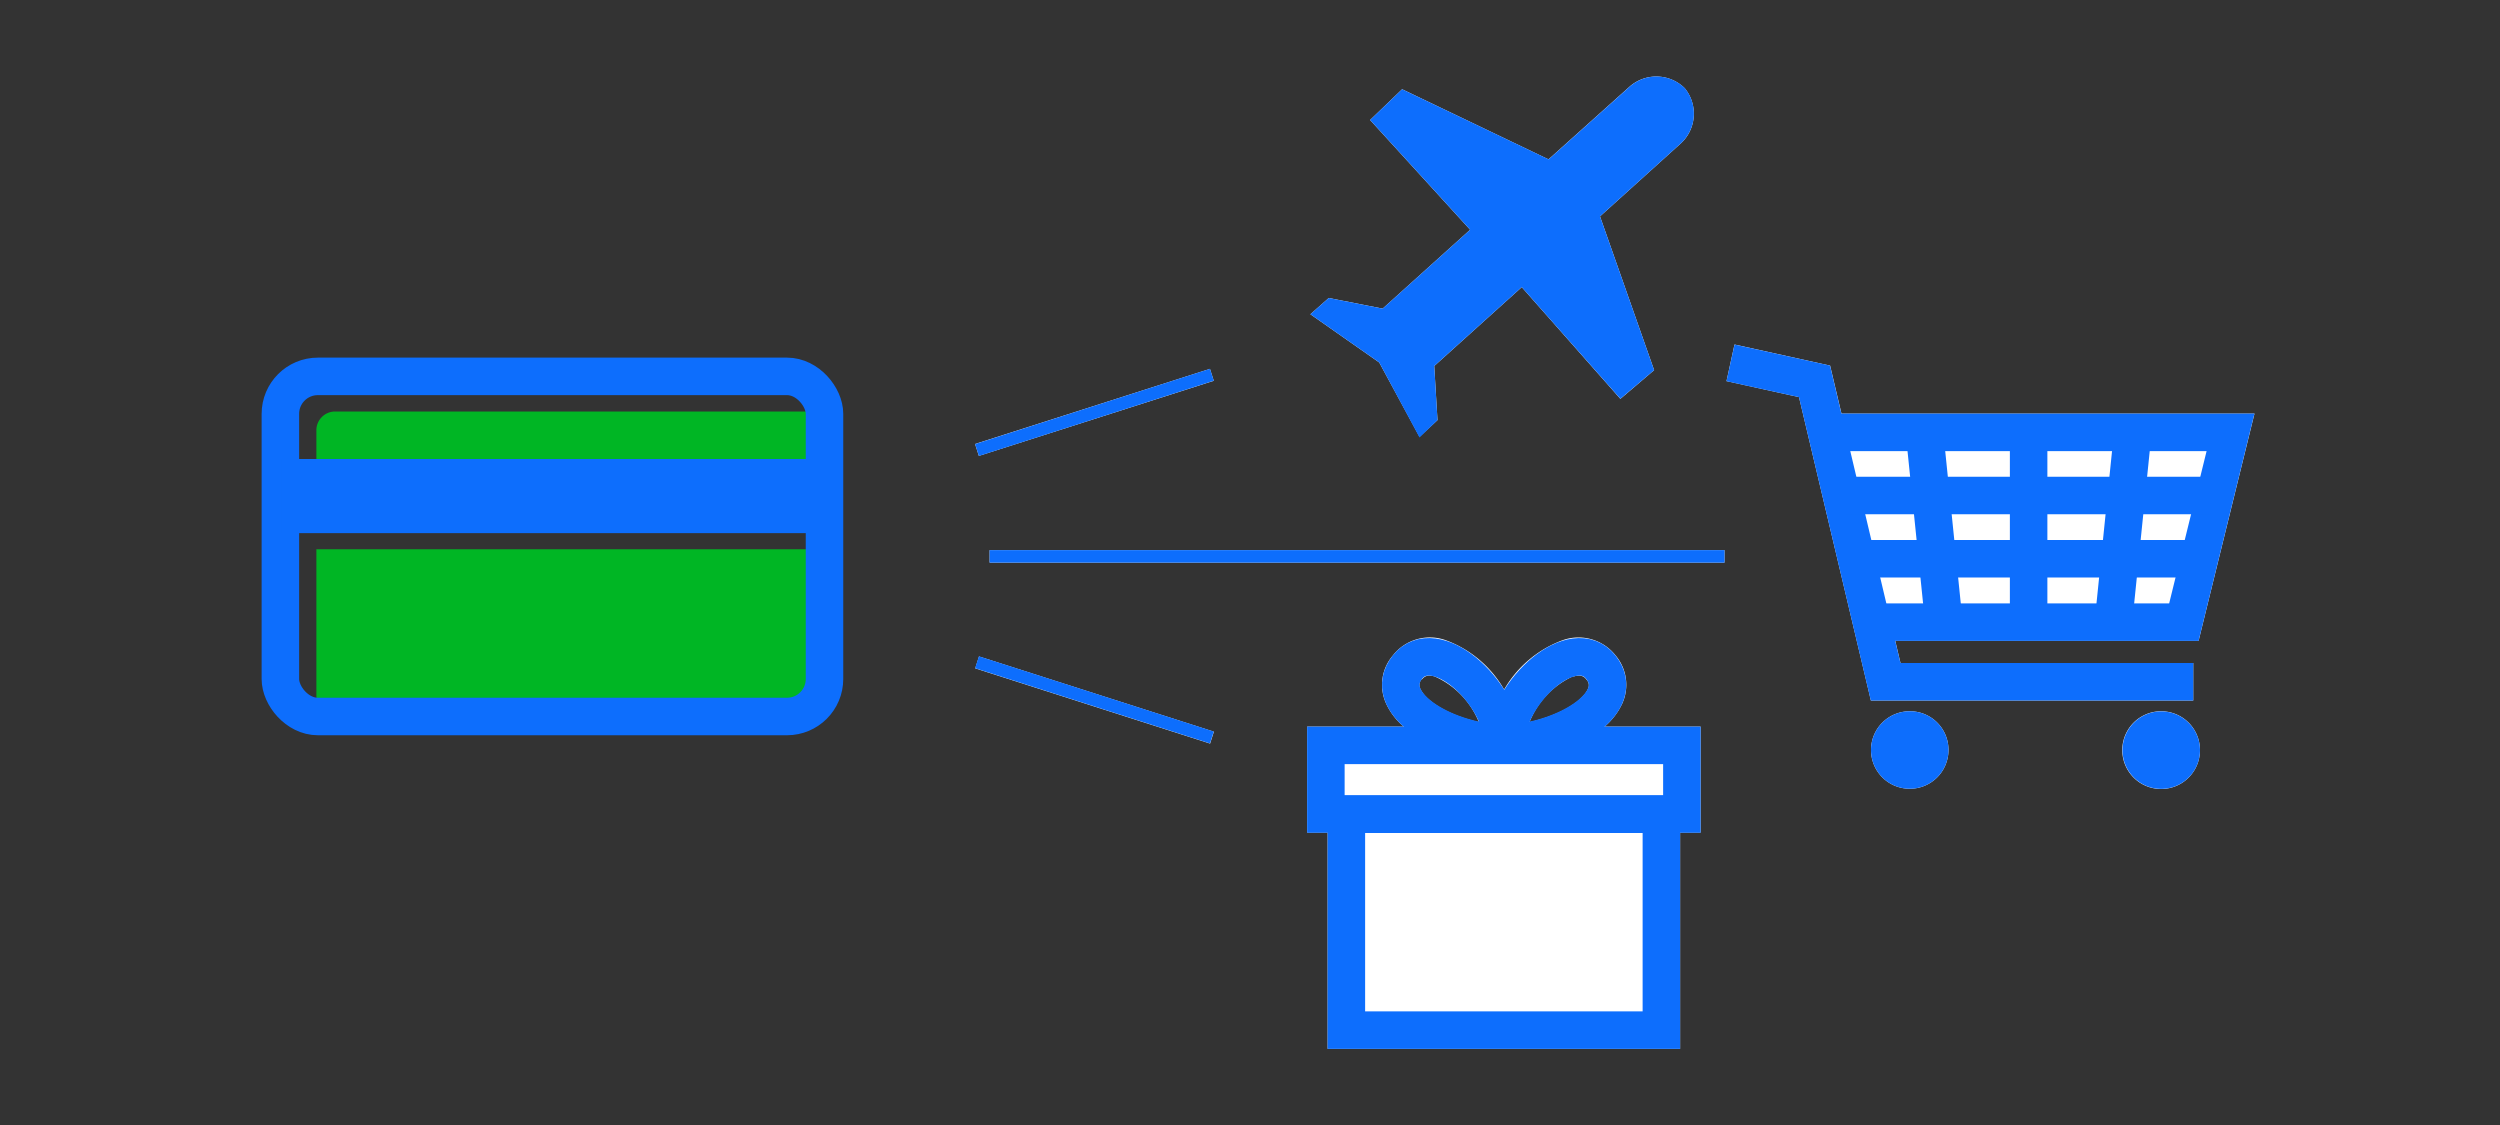 <svg xmlns="http://www.w3.org/2000/svg" viewBox="0 0 200 90"><rect x="0" y="0" width="200" height="90" fill="#333333" stroke="none"/><title>selectACreditCard_smp_200x90</title><g id="FLT_ART_WORKS" data-name="FLT ART WORKS"><g id="FLT_ART_WORKS-2" data-name="FLT ART WORKS"><rect x="77.69" y="32.49" width="19.73" height="1" transform="translate(-5.89 28.23) rotate(-17.73)" style="fill:#fff"/><rect x="87.06" y="46.13" width="1" height="19.73" transform="translate(7.53 122.31) rotate(-72.24)" style="fill:#fff"/><rect x="79.17" y="44.01" width="58.79" height="1" style="fill:#fff"/><path d="M128.37,58.13a5.55,5.55,0,0,0,1.39-1.8,3.64,3.64,0,0,0-.5-3.88A3.78,3.78,0,0,0,125,51.22a9,9,0,0,0-4.67,3.94,8.93,8.93,0,0,0-4.66-3.94,3.75,3.75,0,0,0-4.25,1.23,3.6,3.6,0,0,0-.51,3.88,5.32,5.32,0,0,0,1.39,1.8h-7.73v8.48h1.64v17.3h28.2V66.61h1.64V58.13Zm-2.5-4a1.38,1.38,0,0,1,.45-.08.68.68,0,0,1,.58.3.65.65,0,0,1,.13.78c-.45,1-2.29,2.11-4.67,2.64a6.8,6.8,0,0,1,3.51-3.68Zm-12.1.22a.68.68,0,0,1,.58-.3,1.38,1.38,0,0,1,.45.08,6.79,6.79,0,0,1,3.51,3.64c-2.38-.53-4.22-1.65-4.67-2.64a.66.66,0,0,1,.13-.82Z" style="fill:#fff"/><path d="M113.56,34.94,115,33.61l-.26-4.33,7-6.31,7.89,8.94,2.7-2.3L128,17.31l6.51-5.88a3.22,3.22,0,0,0,.27-4.37,3.23,3.23,0,0,0-4.39-.15l-6.51,5.84L112.17,7.14,109.61,9.6l8,8.78-7,6.31-4.31-.85-1.47,1.3L110.34,29Z" style="fill:#fff"/><path d="M152.79,56.9A3.1,3.1,0,1,0,155.88,60h0a3.09,3.09,0,0,0-3.08-3.1Z" style="fill:#fff"/><path d="M172.86,56.9a3.11,3.11,0,1,0,.06,0Z" style="fill:#fff"/><polygon points="175.89 51.26 151.62 51.26 152.04 53.04 175.46 53.04 175.46 56.04 149.67 56.04 143.92 31.77 138.12 30.49 138.76 27.56 146.41 29.25 147.32 33.09 180.36 33.09 175.89 51.26" style="fill:#fff"/><line x1="96.95" y1="29.98" x2="78.16" y2="36" style="fill:none;stroke:#0d6efd;stroke-miterlimit:10"/><line x1="78.16" y1="52.98" x2="96.95" y2="59" style="fill:none;stroke:#0d6efd;stroke-miterlimit:10"/><line x1="79.17" y1="44.51" x2="137.96" y2="44.51" style="fill:none;stroke:#0d6efd;stroke-miterlimit:10"/><rect x="107.71" y="65.14" width="25.2" height="17.27" style="fill:none;stroke:#0d6efd;stroke-miterlimit:10;stroke-width:3px"/><rect x="106.07" y="59.63" width="28.48" height="5.49" style="fill:none;stroke:#0d6efd;stroke-miterlimit:10;stroke-width:3px"/><path d="M120.36,59.52c5.14-.29,9.86-3.41,7.71-6.14S120.71,55.11,120.36,59.52Z" style="fill:none;stroke:#0d6efd;stroke-miterlimit:10;stroke-width:3px"/><path d="M120.31,59.52c-5.14-.29-9.86-3.41-7.72-6.14S120,55.11,120.31,59.52Z" style="fill:none;stroke:#0d6efd;stroke-miterlimit:10;stroke-width:3px"/><path d="M134.79,7.06a3.23,3.23,0,0,0-4.39-.15l-6.51,5.84L112.17,7.14,109.61,9.6l8,8.78-7,6.31-4.31-.85-1.47,1.3L110.34,29l3.22,6L115,33.61l-.26-4.33,7-6.31,7.89,8.93,2.7-2.29L128,17.31l6.51-5.88A3.23,3.23,0,0,0,134.79,7.06Z" style="fill:#0d6efd"/><path d="M176,60a3.1,3.1,0,1,1-3.11-3.09h0A3.11,3.11,0,0,1,176,60Zm-23.21-3.1A3.1,3.1,0,1,0,155.88,60h0a3.09,3.09,0,0,0-3.08-3.1Z" style="fill:#0d6efd"/><polyline points="138.44 29.03 145.16 30.51 150.85 54.54 175.46 54.54" style="fill:none;stroke:#0d6efd;stroke-miterlimit:10;stroke-width:3px"/><polyline points="146.08 34.59 178.44 34.59 174.71 49.77 149.87 49.77" style="fill:none;stroke:#0d6efd;stroke-miterlimit:10;stroke-width:3px"/><line x1="147.63" y1="39.64" x2="176.89" y2="39.64" style="fill:none;stroke:#0d6efd;stroke-miterlimit:10;stroke-width:3px"/><line x1="147.63" y1="44.7" x2="176.89" y2="44.7" style="fill:none;stroke:#0d6efd;stroke-miterlimit:10;stroke-width:3px"/><line x1="162.29" y1="34.53" x2="162.29" y2="49.6" style="fill:none;stroke:#0d6efd;stroke-miterlimit:10;stroke-width:3px"/><line x1="170.63" y1="34.53" x2="169.09" y2="49.6" style="fill:none;stroke:#0d6efd;stroke-miterlimit:10;stroke-width:3px"/><line x1="153.95" y1="34.53" x2="155.49" y2="49.6" style="fill:none;stroke:#0d6efd;stroke-miterlimit:10;stroke-width:3px"/><path d="M65.84,38V34.42a1.5,1.5,0,0,0-1.5-1.5H26.81a1.5,1.5,0,0,0-1.5,1.5V38Z" style="fill:#00b624"/><path d="M25.31,43.94V55.62a1.5,1.5,0,0,0,1.5,1.5H64.34a1.5,1.5,0,0,0,1.5-1.5V43.94Z" style="fill:#00b624"/><rect x="22.43" y="30.11" width="43.53" height="27.21" rx="3" style="fill:none;stroke:#0d6efd;stroke-linecap:square;stroke-miterlimit:10;stroke-width:3px"/><rect x="22.54" y="36.72" width="43.42" height="5.93" style="fill:#0d6efd"/></g></g></svg>